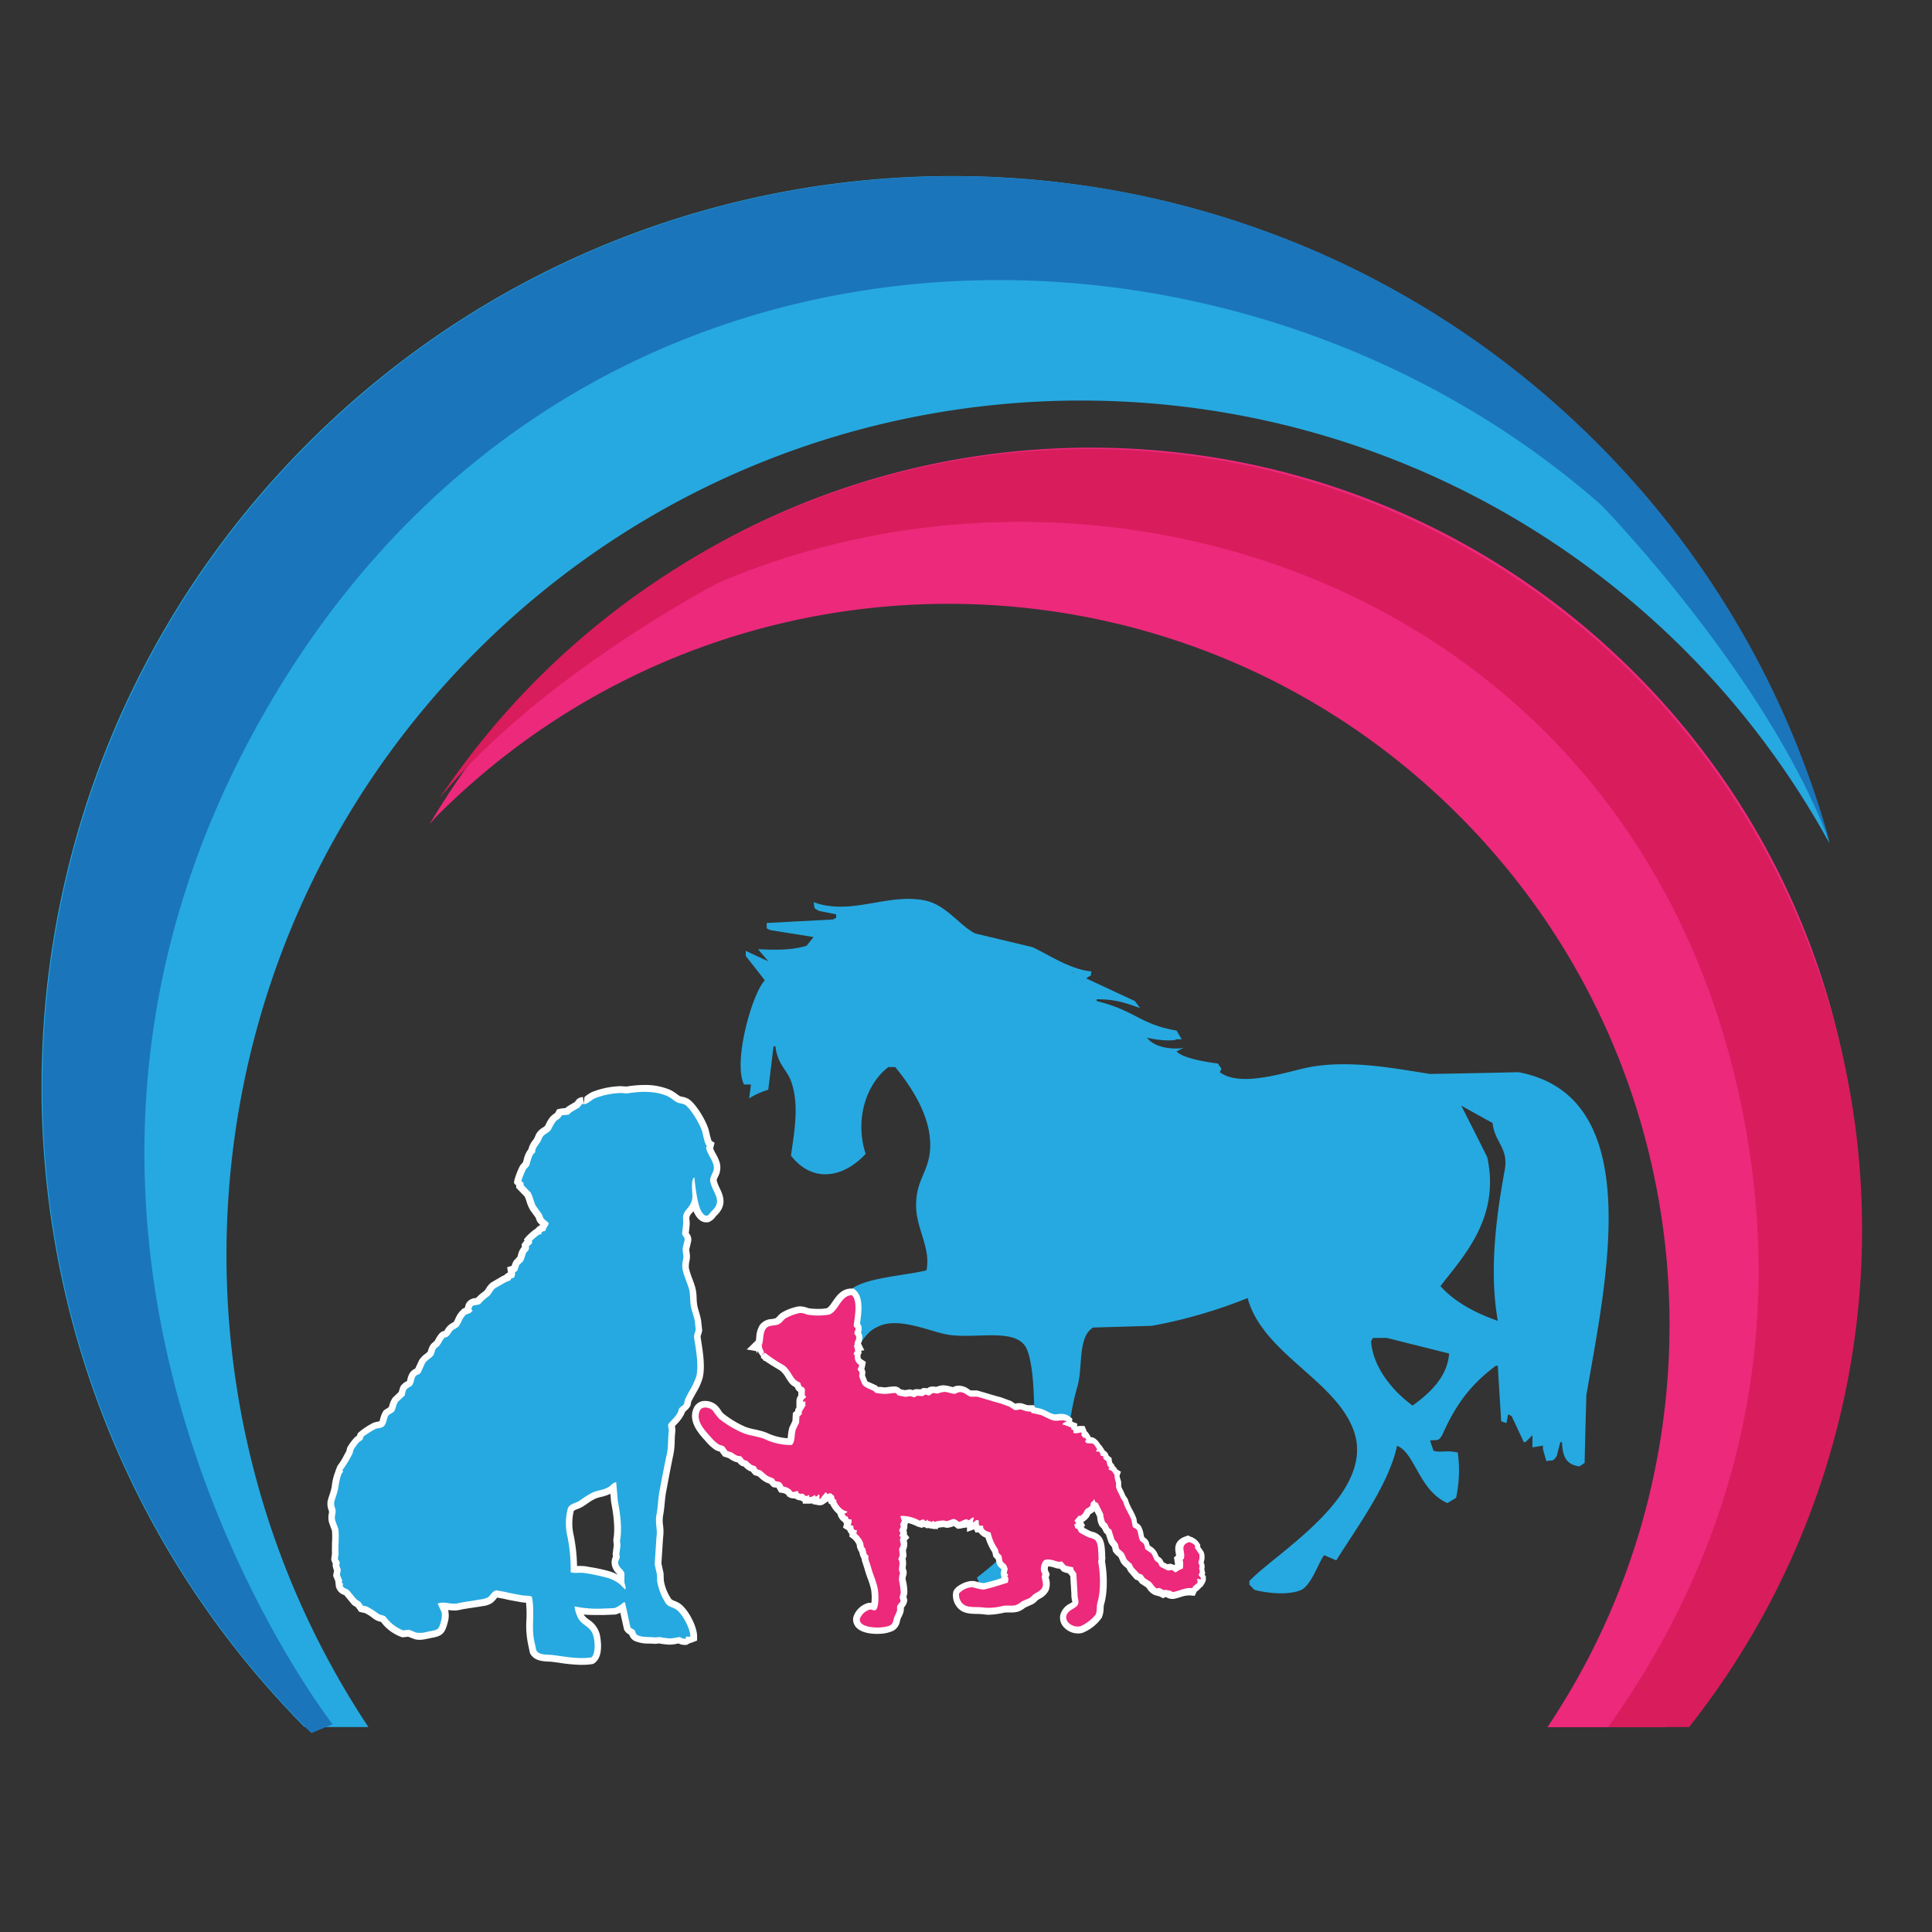 <svg xmlns="http://www.w3.org/2000/svg" viewBox="0 0 512 512"><rect x="0" y="0" width="512" height="512" fill="#333333" stroke="none"/><defs><style>.cls-1,.cls-7,.cls-8{fill:#fff;}.cls-1{opacity:0;}.cls-2,.cls-6{fill:#26a9e0;}.cls-3{fill:#1b75bb;}.cls-4{fill:#ec297b;}.cls-5{fill:#d91c5c;}.cls-6,.cls-7{fill-rule:evenodd;}</style></defs><g id="Layer_2" data-name="Layer 2"><g id="Layer_1-2" data-name="Layer 1"><rect class="cls-1" width="512" height="512"/><path class="cls-2" d="M97.63,457.69c-58.37-88-48.8-207.69,28.72-285.2,88.46-88.46,231.86-88.45,320.3,0a225.71,225.71,0,0,1,38.13,50.93A239.93,239.93,0,0,0,423,117.34c-94.25-94.24-247-94.24-341.3,0-93.93,93.93-94.24,246-1,340.35Z"/><path class="cls-3" d="M81.91,117.39c-94.24,94.25-94.24,247.06,0,341.32.21.2.43.38.63.58l5.61-2.35s-99.4-127.18-17.54-269,255.8-140.33,353.74-54.08c0,0,43.94,45.05,60.62,89.58a240,240,0,0,0-61.76-106.08C329,23.15,176.16,23.15,81.91,117.39Z"/><path class="cls-4" d="M386.51,216c65.68,65.66,73.49,167.29,23.57,241.73h31.21c71.2-80.16,68.52-202.81-8.15-279.5-79.58-79.56-208.72-79.46-288.44.25a204.47,204.47,0,0,0-30.82,39.89c.68-.7,1.25-1.45,1.92-2.14C190.63,141.38,311.83,141.27,386.51,216Z"/><path class="cls-5" d="M190.26,154.5c103.11-44.22,244.42,1.87,271.64,140.6C475.82,366,452.39,421,426.18,457.69h21.44c48.89-61.73,61.24-148.64,24.59-223.63a204.2,204.2,0,0,0-276.47-92.8,208.75,208.75,0,0,0-79.29,70.36C142.24,179.57,190.26,154.5,190.26,154.5Z"/><path class="cls-6" d="M258.88,418.1c3.44-2.69,9.49-7.55,11.5-11.51,3.5-6.93,5.52-43,1.38-49.72-3.08-5-13.62-1.94-20.71-3.2-5-.89-13.36-5-18.86-1.85-5.41,2.44-10.37,16.5-7.83,24.86-1.29,1.81-1.27,2.4-3.68,3.22a7.59,7.59,0,0,0,4.14,3.23c2.4,3.91.59,10.18-2.3,12.87v.92c-13.65-5.5-4.06-50.66,3.67-55.68,4.22-2.75,14.81-3.36,19.33-4.6,1.22-5.91-2.7-10.93-2.74-17-.08-5.68,2.21-8.16,3.21-12,2.61-10-5-20.28-8.74-24.85h-1.84c-5.76,4.41-9,13.77-6,23-5.86,6.32-14,7.87-19.79.47.78-5.85,2.33-13.38,0-19.79-1.1-3-3.55-4.35-4.13-9.2H205c-.48,3.84-.93,7.68-1.4,11.52a20.2,20.2,0,0,0-5.06,2.29c.16-1.22.32-2.45.47-3.68h-1.84c-3-6.08,2.25-24.34,5.52-27.6-1.69-2.17-3.36-4.31-5.06-6.45V252c2,.92,4,1.86,6,2.76-.91-1.06-1.84-2.13-2.75-3.21,5,.24,9,.25,12.88-.91.61-.78,1.23-1.55,1.85-2.31l-11.51-1.85c-.29-.14-.62-.3-.91-.46V244.6l17.48-.92.92-.45v-.92l-4.61-.93c-1.43-.91-1-.23-1.37-2.29,10.06,3.64,19.46-2.45,29.44-.47,5.64,1.11,9.09,6.53,13.35,8.75L273.6,251c4.58,2.13,9.91,5.87,15.65,6.45-.46,1.95.34.52-1.38,1.84l12.88,6c.46.6.92,1.23,1.39,1.85-3.54-1.2-6.43-2.38-11.52-2.31v.46c10.4,2.58,11.43,6.16,21.18,7.82.45.77.92,1.54,1.37,2.31H311.8c-.66.58-5.55.25-7.83-.46,1.89,2.7,6.8,3.23,9.66,2.75-.61.32-1.23.61-1.83.93,1.72,1.86,8.15,2.85,11,3.22,1,1.79,1.11.89.46,2.28,5.72,4.3,18.29-.34,23.92-1.36,10.72-1.95,22.52.37,31.76,1.83q11.75-.19,23.46-.47c34.46,6.47,23,56.18,18,85.62q-.26,9-.46,17.93l-1.39.93c-3.56-.51-4.45-2.7-4.61-6.43h-.45c-.31,1.23-.62,2.44-.93,3.65-1.1,1.7-1.23,1-2.76,1.38-.31-1.05-.61-2.12-.91-3.22v-.89l-2.78.46v-3.23l-1.84,1.85h-.45q-1.6-3.46-3.23-6.91l-.91-.47c-.15.77-.3,1.54-.47,2.32-.45-.16-.91-.32-1.38-.47-.3-4.92-.61-9.83-.9-14.74h-.48c-6.61,4.9-10.66,10.25-14.26,18.42-1,1.48-.79,1.24-3.22,1.38.31.92.62,1.85.93,2.75,1.77.59,3.29-.24,6.43.47a34.63,34.63,0,0,1-.46,12l-2.3,1.39c-7.6-3.4-8.57-13.35-13.34-15.18-2.13,10.23-10.91,22-16.11,30.37-1.07-.47-2.15-.93-3.22-1.38-1.73,2.45-3.26,7.67-6,9.19-3.44,1.53-9.26.87-12.44,0-.46-.45-.91-.92-1.37-1.39V419c7-7.46,33.87-23,27.61-40-4.91-13.34-24.07-20.33-28.07-35a131.33,131.33,0,0,1-25.32,7.35c-5.22.17-10.44.31-15.64.46-4.15,2.6-2.63,10.42-4.15,15.65-3.95,13.52-3,31-7.37,45.56-.91-.62-1.83-1.22-2.73-1.84-1.36,2.7-.13,5.3-1.4,7.81-.64,1.28-2,1.12-2.77,2.77H259.8A7.4,7.4,0,0,0,258.88,418.1ZM283.73,258c.46-.15.9-.32,1.38-.46C284.63,257.63,284.19,257.8,283.73,258Zm110.43,48.77c3.48,16.15-6.64,26.47-12.42,34.06,3.67,4.18,9.42,7.22,15.2,9.21-2.39-13.4-.33-28.24,1.83-40,1.06-5.86-2.72-7.34-3.22-12.43-2.76-1.51-5.52-3.06-8.3-4.6Q390.73,299.82,394.16,306.72ZM363.8,354.58l-.46.92c.61,7.39,6.31,13.55,11,17,4.07-2.95,9.23-7.32,9.69-13.8-5.54-1.38-11.06-2.78-16.59-4.15Z"/><path class="cls-7" d="M154.21,441.21a42.32,42.32,0,0,1-6.15-.58l-1.53-.2a9.71,9.71,0,0,0-1.21-.09c-1.53-.09-3.63-.2-4.73-2l-.15-.26L140,436a24.52,24.52,0,0,1-.49-6.82,30,30,0,0,0-.11-4.46h-.06a9.54,9.54,0,0,1-1.38-.15l-1.06-.19c-1.21-.21-2.5-.45-3.52-.72l-1.61-.28a3.85,3.85,0,0,0-.31.36,5.48,5.48,0,0,1-1.19,1.15,5.9,5.9,0,0,1-2.4.75l-.41.08-2.36.36c-1.2.18-2.34.34-3.34.58a6.46,6.46,0,0,1-1.4.14,12.06,12.06,0,0,1-1.61-.13l.06.23a6.76,6.76,0,0,1-.2,3.23c-.76,2.89-1.58,3.44-4.21,3.93l-1.16.23a9.58,9.58,0,0,1-2.06.28,5.59,5.59,0,0,1-1.17-.13l-1.86-.69-1.46.16-.34-.09a11.73,11.73,0,0,1-4.77-3.25l-.62-.77a4.07,4.07,0,0,1-1.51-.53c-.34-.21-.69-.45-1-.71a9.9,9.9,0,0,0-1.82-1.1h0a7.47,7.47,0,0,1-.81-.17l-.65-.16-.85-1.22-.94-.6-2.15-2.61a3.08,3.08,0,0,1-2-1.67l-.21-.51-.15-1.32,0-.16-.6-1.43.25-1.38a6.49,6.49,0,0,1-.33-1.14l-.06-.3.08-.43a2.52,2.52,0,0,1-.37-.85l-.07-.32.21-1.45c-.05-.92,0-1.9,0-2.88a23.54,23.54,0,0,0,0-3.17l-.77-2.15a5.14,5.14,0,0,1-.07-2.45,1.63,1.63,0,0,0,0-.74,4.71,4.71,0,0,1-.33-2.48c.12-.53.3-1.09.49-1.68a13.79,13.79,0,0,0,.62-2.29,14.5,14.5,0,0,1,1-4.06l0-.09.5-1.28a16.81,16.81,0,0,0,1.75-2.8l.62-1.13.23-.94.13-.22a14.83,14.83,0,0,1,1.84-2.44l.61-.48.17-.52.17-.24a20,20,0,0,1,4-2.66,9.37,9.37,0,0,1,1.1-.28,4.35,4.35,0,0,0,.56-.13,4.48,4.48,0,0,1,.18-.74,6.47,6.47,0,0,1,.76-1.86l.21-.3,1.26-.8c.07-.18.16-.44.21-.63a5.68,5.68,0,0,1,.89-1.92l1.55-1.48.42-1.39.13-.21a3.84,3.84,0,0,1,1.36-1.16,3.7,3.7,0,0,0,.33-.21h0a1.85,1.85,0,0,1,.08-.47,5.14,5.14,0,0,1,.62-1.6,3.24,3.24,0,0,1,1.44-1.17l1-2.18a6.12,6.12,0,0,1,1.63-1.71,6.08,6.08,0,0,0,.66-.56,1.5,1.5,0,0,0,.13-.38,5.44,5.44,0,0,1,.52-1.28,3.43,3.43,0,0,1,1-1,3.8,3.8,0,0,0,.51-.77,9.47,9.47,0,0,1,.88-1.32,2.22,2.22,0,0,1,1.44-.8h0c-.08,0,.06-.22.15-.37a4.89,4.89,0,0,1,1.15-1.31,6.33,6.33,0,0,1,.7-.44,4,4,0,0,0,.43-.26c.14-.23.3-.57.45-.89a6.87,6.87,0,0,1,1.74-2.45l.23-.19.51-.2.29-1,.12-.21A3,3,0,0,1,126,344h.16a10,10,0,0,1,1.61-1.46l.57-.44a4.69,4.69,0,0,0,.49-.67,5.93,5.93,0,0,1,1.25-1.49l3-1.76.69-.31.05-.16.79-.5-.2-1.38,1.19-.37a4.66,4.66,0,0,1,.58-1.38l.94-1a2.19,2.19,0,0,0,.11-.39,6.48,6.48,0,0,1,.41-1.22,3.29,3.29,0,0,1,.66-1l-.07-.73.68-.87.08-.06-.12-.41.66-.74a15.55,15.55,0,0,1,2.09-1.83,1.93,1.93,0,0,1,.36-.22,2.47,2.47,0,0,1,1.07-.86.83.83,0,0,1,.09-.16,4,4,0,0,1-.74-.82l-.12-.19-.33-.9-1.41-1.94a10.27,10.27,0,0,1-1-2.31,9.54,9.54,0,0,0-.51-1.35l-2.25-2.32.05-.54-.08-.08-.56-.65.15-.84a20.4,20.4,0,0,1,1.52-3.82l.72-.81c.07-.22.13-.45.2-.69a6.91,6.91,0,0,1,1.25-2.78,6,6,0,0,1,1.23-2.42l.31-.45a3.1,3.1,0,0,0,.2-.42,5.61,5.61,0,0,1,.47-1,4.77,4.77,0,0,1,1.56-1.42,5.53,5.53,0,0,0,.64-.48c.11-.19.22-.42.33-.65a8.46,8.46,0,0,1,1-1.63,5.16,5.16,0,0,1,1-.88c.3-.21.37-.27.47-.46l.39-.74.8-.18a10.23,10.23,0,0,1,1.27-.17h.18l.31-.32.19-.12c.66-.41,1.25-.76,1.9-1.12l.6-.76.22-.15a2.39,2.39,0,0,1,1.4-.44l.17,1.8.23-1.78c-.09,0,.3-.3.56-.49a10.18,10.18,0,0,1,1.35-.84,22.4,22.4,0,0,1,7.67-1.59l1.58.1a29.09,29.09,0,0,1,4.69-.41,16.8,16.8,0,0,1,6.82,1.28,10.25,10.25,0,0,1,1.76,1.09,7.38,7.38,0,0,0,.87.59,2.75,2.75,0,0,0,.6.16,4.92,4.92,0,0,1,1.71.61c2.08,1.38,4.63,5.86,5.28,8.09.05.19.12.48.2.83a21.62,21.62,0,0,0,.58,2.15l.8.51s-.35,1.41-.38,1.49a9.68,9.68,0,0,0,.69,1.43,10.9,10.9,0,0,1,1.1,2.53,5.1,5.1,0,0,1-.54,3.62c-.27.58-.33.77-.29,1a11.1,11.1,0,0,0,.77,1.95c.87,1.83,2.17,4.59-1,7.42a4,4,0,0,1-1.78,1.55l-.3.1-.53,0c-1.8,0-2.83-1.85-3.19-2.64a2.88,2.88,0,0,1-.13-.31c-.13.17-.27.33-.39.47a1.88,1.88,0,0,0-.67,1.87,7.62,7.62,0,0,1,0,1.76l-.19,1.73a2.46,2.46,0,0,1,.6,2.26l-.49,2.12c0,.05.06.43.09.69a5.94,5.94,0,0,1,0,2.23,5.81,5.81,0,0,0-.17,2,21.5,21.5,0,0,0,.9,2.76c.3.82.59,1.62.8,2.36a12,12,0,0,1,.34,2.78,14,14,0,0,0,.22,2.15c.1.47.25.95.39,1.44.2.7.41,1.43.57,2.21l.29,2.66,0,.23a6.25,6.25,0,0,1-.27,1,1.45,1.45,0,0,0-.14.63l.17,1.13c.44,2.79,1.11,7,.32,9.9a15.88,15.88,0,0,1-1.68,3.69l-.67,1.21c-.21.39-.46.84-.63,1.22l-.19,1-.15.26a4.34,4.34,0,0,1-1.17,1.25,7.39,7.39,0,0,0-.44.92,11.23,11.23,0,0,1-1.85,2.47l-.52.56a4.82,4.82,0,0,1,.1,1.53,22.38,22.38,0,0,0-.15,2.3,20.7,20.7,0,0,1-.36,3.73c-.64,3-1.27,6.42-1.86,9.55l-.1.53c-.16.88-.25,1.82-.34,2.77a32.61,32.61,0,0,1-.43,3.32,8.57,8.57,0,0,0,0,2.58,12.44,12.44,0,0,1,0,3.29l-.44,6.78.57,2.59.07,1.95a12.52,12.52,0,0,0,2,4.94,2.64,2.64,0,0,0,.84.44,8.33,8.33,0,0,1,1.34.66c2.13,1.38,4.55,5.88,4.64,8.6l0,1.26-1.16.46a3.81,3.81,0,0,1-.69.2l-.9.5-.6,0a3.23,3.23,0,0,1-1.54-.38l-.47.08a10.3,10.3,0,0,1-1.81.23l-.36,0a22.37,22.37,0,0,1-2.56-.32l-1,.11-.21,0c-.43-.05-.91-.07-1.4-.08a9.37,9.37,0,0,1-3.91-.7,2.91,2.91,0,0,1-1.4-1.69,3,3,0,0,1-1.21-1.06l-.14-.26-1-4.47a4.75,4.75,0,0,1-1,.41l-.21.07-3.08.13h-2c-1.07,0-2.24,0-3.39-.12a2.29,2.29,0,0,0,.17.28,6,6,0,0,0,1.22,1.09,6.64,6.64,0,0,1,2.84,3.82c0,.06,1.32,5.37-1.11,7.45l-.4.34L157,441a18.08,18.08,0,0,1-2.75.2ZM153.93,415a8.32,8.32,0,0,1,1.49.12l1.11.2a43.69,43.69,0,0,1,5,1.09,12.84,12.84,0,0,1,2.18.9h0a3,3,0,0,0-.27-.3,4.09,4.09,0,0,1-1.36-3.17,4.27,4.27,0,0,1,.37-1.37l-.1-.61.31-2.37-.12-1.24,0-.26c.44-2.33.23-5.75-.59-9.91l-.19-2.21a11.33,11.33,0,0,1-2.46.83,9.05,9.05,0,0,0-1.53.48,12.87,12.87,0,0,0-2.18,1.33l-1,.66a8.63,8.63,0,0,1-1.53.75,3.42,3.42,0,0,0-1,.47,14.09,14.09,0,0,0,0,6.59,45.12,45.12,0,0,1,.86,8Z"/><path class="cls-6" d="M88.83,402.9c.27.77.55,1.54.83,2.32.27,2-.07,4.43.07,6.55-.07.43-.13.87-.19,1.3.06.27.4.69.47.95s-.07.49-.11.72c.07.41.35,1,.42,1.31-.09.43-.16.86-.24,1.3.2.48.4.95.59,1.43,0,.22-.08.44-.11.66l.35.23c0,.2-.08.4-.11.6.3.7,1.15.69,1.72,1.25.66.79,1.31,1.59,2,2.38l1,.65.66.95c.35.09.71.17,1.07.24a22.41,22.41,0,0,1,3.15,2c.53.33,1.26.28,1.72.65l.72.89a10.67,10.67,0,0,0,4,2.79c.51-.05,1-.11,1.54-.18l2,.78a6.63,6.63,0,0,0,2.86-.24c2.7-.54,3-.29,3.62-2.79a5.22,5.22,0,0,0,.18-2.38c-.36-.78-.71-1.56-1.07-2.32h.13c1.66-.65,3.38.36,5.23-.05,1.67-.39,3.7-.6,5.77-1a6.73,6.73,0,0,0,2.14-.54c.85-.58,1.09-1.59,2.26-1.9l2.32.41c1.3.35,3,.63,4.46.9,1,.19,2,0,2.68.41.87,4.29-.29,8.26.77,12.37l.42,1.85c.8,1.34,2.84,1,4.63,1.25,3.17.41,6.62,1.08,9.94.59,1.09-.93,1-3.95.54-5.64-.61-2.37-2.52-2.67-3.76-4.29a8.82,8.82,0,0,1-1.24-3.51l.12-.06a29.29,29.29,0,0,0,7.67.54c1,0,1.91-.07,2.86-.12a9.82,9.82,0,0,0,2.43-1.55l.3.07c.48,2.19.95,4.39,1.44,6.59.23.39.82.43,1.07.77.34.51.26,1,.82,1.31,1.17.62,3.26.41,4.71.6.37-.05.75-.08,1.12-.12a16.88,16.88,0,0,0,2.62.36c.86.08,2.61-.47,2.91-.29a1.88,1.88,0,0,0,1.44.34c0-.19,0-.39.06-.58a1.55,1.55,0,0,0,1.12,0c-.06-2.28-2.26-6.16-3.8-7.15-.89-.56-2-.69-2.62-1.48a15.63,15.63,0,0,1-2.38-6l-.06-1.78c-.2-.9-.4-1.8-.6-2.68l.48-7.2c.33-2-.42-3.9,0-5.95.39-1.87.41-4.12.77-6.07.62-3.28,1.29-6.87,2-10.1.42-2,.23-3.94.48-5.89.09-.77-.27-1.17-.13-1.91.77-1,2-2,2.56-3.21.2-.4.16-.74.42-1.07s.95-.67,1.25-1.19c0-.32.11-.63.17-1,.25-.6.73-1.43,1-2a20.84,20.84,0,0,0,2-4.11c.8-2.91-.16-7.75-.53-10.29-.14-.89.3-1.49.41-2.2-.08-.76-.16-1.51-.23-2.26-.27-1.33-.7-2.48-1-3.63-.35-1.61-.16-3.53-.53-4.82-.47-1.64-1.39-3.65-1.73-5.23a7,7,0,0,1,.18-2.79c.2-.88-.27-2.15-.12-2.93s.32-1.34.47-2c.16-.93-.58-1.12-.65-1.78l.24-2.2c.18-1.06-.18-2.15.18-3,.58-1.44,1.86-1.91,2.26-4,.22-1.16-.55-5.2.59-5.71.18,2.38.78,6.72,1.61,8.56.25.56,1,1.83,1.79,1.55.54-.19.79-.84,1.18-1.19,3-2.7.36-4.7-.35-7.61-.42-1.72,1.32-2.65.83-4.58-.41-1.65-1.73-3-2-4.7.2-.12.17-.1.24-.36-.55-.35-1.05-3.09-1.25-3.81-.6-2.05-3-6-4.52-7.08-.63-.4-1.49-.33-2.2-.7-.87-.47-1.56-1.19-2.51-1.62-3.09-1.37-7-1.34-10.7-.7l-1.54-.12a20.38,20.38,0,0,0-7,1.42c-.76.37-1.59,1.17-2.32,1.43-.55.2-.71-.11-1.13.17l-.66.84c-.76.41-1.4.79-2.14,1.24l-.58.6c-.49.14-1.28.1-1.91.24-.5,1-1.15,1-1.67,1.67a14,14,0,0,0-1.18,2.08c-.46.76-1.79,1.23-2.2,1.91-.32.49-.35.85-.66,1.35-.46.75-1.47,1.75-1.31,2.75-1.07.72-1.18,2.48-1.66,3.62l-.78.84a21.06,21.06,0,0,0-1.25,3.15c.13.15.54.42.59.6s0,.35,0,.53l1.85,1.9c.68,1.17.82,2.57,1.48,3.69l1.54,2.14c.12.32.25.64.36.95.35.53,1,.86,1.43,1.38-.13.85-.8,1.16-.83,2-.35.09-.9.19-1.07.49l-.06.46a1,1,0,0,0-.65.13,15.06,15.06,0,0,0-1.86,1.6c.25.84-.36,1-.77,1.37.14,1.43-.45,1.15-.83,2a19.36,19.36,0,0,1-.65,1.91c-.32.34-.64.67-1,1-.45.65-.28,1.77-1.2,2a3,3,0,0,1-.23,1.43l-.84.3c0,.13-.07.27-.11.41l-1.31.54-2.8,1.61c-.68.55-1,1.57-1.72,2.13a11.87,11.87,0,0,0-2.08,1.85c-.54.69-1.88.21-2.33.95,0,.2-.11.4-.17.6.16.18.26.19.35.47-.35.14-.34.37-.59.53l-1.12.42c-1,.8-1.21,2-1.91,3-.32.47-1,.73-1.5,1.07-.68.51-.86,1.49-1.71,1.9-.36.17-.5,0-.72.3-.52.62-.79,1.35-1.31,2-.24.3-.67.45-.89.82-.4.67-.31,1.31-.84,1.91s-1.52,1.11-2,1.84l-1.2,2.62c-.32.42-1.06.48-1.36.95-.42.65-.37,1.6-.84,2.27-.34.47-1.24.72-1.54,1.18s-.32,1.07-.48,1.6l-1.73,1.61c-.56.73-.59,2-1.18,2.74L103,375c-.51.73-.56,2.11-1.13,2.8s-1.42.58-2.38.89a28.55,28.55,0,0,0-3.16,2c-.08.26-.15.52-.23.78l-1,.76a14,14,0,0,0-1.43,2l-.24.95a31.38,31.38,0,0,1-2.68,4.41c.07.15.12.31.18.47-.68.4-1.11,3.09-1.25,4-.2,1.43-.86,2.94-1.13,4.11a3.7,3.7,0,0,0,.3,1.61C89.17,401,88.51,401.72,88.83,402.9Zm61.63-3.09c.43-1.33,2.13-1.43,3.2-2.15a23.94,23.94,0,0,1,3.4-2.14c1.32-.58,2.83-.65,4.1-1.37.7-.38,1.23-1.23,2.14-1.36l.42,4.93c.59,3,1.21,7.29.59,10.59.05.4.09.79.13,1.19-.11.77-.2,1.55-.3,2.32,0,.26.08.52.11.78s-.37.87-.42,1.37c-.08,1.16,1,1.79,1.44,2.49s.06,1.83.24,3c.1.63.49,1.37.17,1.78l-1.43-1.43a10.24,10.24,0,0,0-3.26-1.66,55.35,55.35,0,0,0-5.89-1.25c-1.35-.25-2.73.13-3.87-.24a43.52,43.52,0,0,0-.83-9.34A15.43,15.43,0,0,1,150.46,399.81Z"/><path class="cls-4" d="M200.77,356.48h.2l-.2,0Z"/><path class="cls-8" d="M232.48,433c-1.57,0-4.4-.25-5.72-1.9a3,3,0,0,1-.6-2.61,5.67,5.67,0,0,1,4-3.72l.16,0,.3,0,.31,0a13.37,13.37,0,0,0-.1-3.6,20.55,20.55,0,0,0-.9-2.87c-.27-.77-.54-1.52-.75-2.29-.15-.52-.32-1-.47-1.49l-.37-1.15V413l-.1-.09-.3-.68-.25-1-.1-.07-.45-1-.12-.82a4.2,4.2,0,0,0-1.17-1.55l-.78-.61.08-.63a2.76,2.76,0,0,1-.61-1l-1.13-.72.26-1-.35-.61-.09,0a3.52,3.52,0,0,1-1.21-1.7l-.07-.33a7.5,7.5,0,0,1-1.94-2.56l-.42-.2-.11-.58-.9.59v0l-.36.24-.36.17-.6.07a2.24,2.24,0,0,1-.45-.05l-1.49-.27v-.2a3.55,3.55,0,0,1-.84.09h-1.74v-.5a2.46,2.46,0,0,1-.57-.38,2.36,2.36,0,0,1-1.52-.51,2,2,0,0,1-.35,0,2.48,2.48,0,0,1-1.28-.34l-.35-.2-.32-.48a2.06,2.06,0,0,0-1.06-.43l-.8-.14-.73-1.29-.36,0-.66-.13-.63-.58-.23-.32-.34-.13a5.21,5.21,0,0,1-1.2-.58,9.28,9.28,0,0,1-1.07-.87c-.16-.14-.32-.29-.47-.41l-1-.29-.58-.63-.19-.3-.44-.15a5,5,0,0,1-1.44-1.09l-.09-.1-.61-.16-.66-.51-.35-.44a2.33,2.33,0,0,1-.63-.14,5.65,5.65,0,0,1-1.55-.85l-.5-.22-1.14-.37-.93-1.28a3.56,3.56,0,0,1-1.22-.47,11.27,11.27,0,0,1-2.31-2.1l-.46-.51c-1.57-1.74-4.5-5-2.8-8.56a3.2,3.2,0,0,1,3-1.77,4.6,4.6,0,0,1,3.37,1.48,8.84,8.84,0,0,1,.76,1,3.8,3.8,0,0,0,.66.85,25.68,25.68,0,0,0,5.91,3.56,16.55,16.55,0,0,0,2.44.66,20,20,0,0,1,3.1.86,15.12,15.12,0,0,0,5.58,1.48,7.17,7.17,0,0,0,.1-.81,9.8,9.8,0,0,1,.37-2.06l.81-1.72.12-2.14.62-.52,0-.37.32-.53h0l0-1.83a2.74,2.74,0,0,1,.52-1.37,4.13,4.13,0,0,1,0-.92,2.85,2.85,0,0,1-.39-.33,2.31,2.31,0,0,1-.55-.95,4,4,0,0,1-1.4-1.07c-.33-.44-.64-.91-.94-1.38a6.46,6.46,0,0,0-1.58-1.94c-.46-.3-.93-.58-1.4-.86-.89-.54-1.81-1.09-2.68-1.74l-.19.07-.27-.42-.57-.48.16-.17-1-1.5h-.08a1.35,1.35,0,0,0,0,.69c-.11-.22-.23-.47-.34-.75l-2.47-.42,2.43-2.37c.05-.29.08-.6.11-.89a6.61,6.61,0,0,1,.94-3.22,4.12,4.12,0,0,1,3.1-1.59,5.49,5.49,0,0,0,1-.21c.2-.08.31-.19.6-.51a6.42,6.42,0,0,1,.88-.84,13.29,13.29,0,0,1,4-1.65,4,4,0,0,1,1.09-.16,6,6,0,0,1,1.9.38,2,2,0,0,0,.44.13,14.75,14.75,0,0,0,2.47.16,10.46,10.46,0,0,0,2.2-.16c.51-.16,1.09-1,1.64-1.8,1-1.45,2.37-3.42,4.9-3.42h.65l.49.42c2.18,1.88,1.59,6,1.21,8.74l0,.17a1.77,1.77,0,0,1,.26.45l.13.32V352a2.34,2.34,0,0,1-.15,1.15,2.16,2.16,0,0,1,.34,1,3.53,3.53,0,0,1-.35,1.88l.89,1.8-.83.13.13.63-.26.3-.05.79a1,1,0,0,0,.42.6l1,.63-.22,1.17a3.48,3.48,0,0,1-.19.69,2.13,2.13,0,0,1,.22.58l.07.28-.1.9c.13.28.5,1.26.63,1.54l1.27.57c.35.15.68.3,1,.45l.24.13.33.33.54,0a6.59,6.59,0,0,1,1.09.13c.29,0,.76-.08,1.21-.14a12.64,12.64,0,0,1,1.38-.12l.37,0a2.21,2.21,0,0,1,1.41.75l1.1.23,1.36-.22.76.23.37-.22.71-.07.92.08.64-.36.42,0a3,3,0,0,1,.74.08l.39-.27.49-.17.59-.05a3.58,3.58,0,0,1,.8.1h0a1,1,0,0,0,.33-.07,5.33,5.33,0,0,1,1.73-.35,10.69,10.69,0,0,1,1.68.29c.28.08.58.16.81.2l.69-.31.2,0a4,4,0,0,1,.75-.07,4.65,4.65,0,0,1,2.66,1l.4.25h1.65l.22.06c1,.29,2,.57,2.92.85,1.08.33,2.14.64,3.27.93l2.71,1,1,.68a4.77,4.77,0,0,1,1.1-.15,3,3,0,0,1,.85.11,6.78,6.78,0,0,1,.68.23,2.86,2.86,0,0,0,1.08.22h1.29l.28.58,1.51.33a13.75,13.75,0,0,1,1.78.76,9.29,9.29,0,0,0,1.58.68,1.4,1.4,0,0,0,.43.06c.22,0,.44,0,.65-.05a7.72,7.72,0,0,1,.94-.07,3.9,3.9,0,0,1,1.9.46l.13.07.93.71v.83l1.37.53-.11.71a.13.13,0,0,1,0,0,4,4,0,0,1,.8-.1l1.2,0,.46,1.11a2.54,2.54,0,0,1,.13.39h.13l.65.91a2.57,2.57,0,0,0,.21.37l.14.18.6.1.22.11a4.1,4.1,0,0,1,1.45,1.45c.09.12.17.24.25.33l.51.56v.13l.2.24a4.11,4.11,0,0,1,.42.69l.26.14a1.92,1.92,0,0,1,.72,1.1l.85.74v.53a3.68,3.68,0,0,1,.15.63l.11.14.4.41.06.33,0,0a2.62,2.62,0,0,1,.74.94l1,.6-.37,1a2.22,2.22,0,0,0,.17.8c.07.21.26.9.26.9v1.17a9,9,0,0,0,.45,1,11.87,11.87,0,0,1,.62,1.38l.68,1,.07.26a12.17,12.17,0,0,0,1.13,2.56,18.4,18.4,0,0,1,1,2.1l.07.17.21,1.25a2.23,2.23,0,0,1,1.11,1.06,6.42,6.42,0,0,1,.57,1.81,4.88,4.88,0,0,0,.23.92,2.64,2.64,0,0,1,1.14,1.23l.27.93.94.66a4.66,4.66,0,0,1,1.28,1.89q.07.18.15.33l.73.56.14.19a3.16,3.16,0,0,1,.43.79l1,.53.81-.12.34.09a2.39,2.39,0,0,1,.66.26l.23-.12c0-.19-.05-.41-.09-.68l-.2-1.22.56-.45c0-.21-.05-.44-.09-.72-.18-1.07-.55-3.32,2.61-4.41l.67-.24.64.31a4.26,4.26,0,0,1,2.25,1.64l.37.65-.07.39.94,1.38.08.24a4.1,4.1,0,0,1-.06,2.48.83.83,0,0,1,0,.15l.15.35a2.45,2.45,0,0,1,0,1.31l.25,1.12-.17.36.33.42v1.13l-.3.69-.63,1h-.21l0,.05a5.21,5.21,0,0,1-.95.94l-.35.3-.51,1.09-1.3-.11a7,7,0,0,0-2.43.44,15.74,15.74,0,0,1-1.83.49l-.16,0-.34,0a2.58,2.58,0,0,1-1.36-.4l-.43-.08-.5.32-1-.51v0l-1.2-.32a4.2,4.2,0,0,1-2-1.68c-.12-.15-.28-.37-.35-.43l-1.61-1.06-.54-.73-.76-.28L299,416.46l-.47-.89-.13-.1a5.91,5.91,0,0,1-1.21-1.2l-.11-.14-.73-1.61s0,.05,0,.05a1.65,1.65,0,0,1-.32-.25,7.29,7.29,0,0,1-.83-.84l-.25-.31-.24-1.09a1.37,1.37,0,0,0-.25-.35,4.78,4.78,0,0,1-.71-1.05l-.68-2.09a2.08,2.08,0,0,1-.52-.51L292,405l-.27-.22-.33-.4a4.72,4.72,0,0,1-.6-2,5.06,5.06,0,0,0-.08-.52l-.67-1.35a4.12,4.12,0,0,1-1.06.73v0l-.45.83-.13.15a6.09,6.09,0,0,1-1.34,1.15h0l.52.95-.4.24a2.35,2.35,0,0,1,.18.35c.55.31,1.45.78,1.66.88l.42.13a4.22,4.22,0,0,1,2.43,1.47c.85,1.18.92,2.9,1,4.42,0,.36,0,.71.06,1l-.09,1.07c.6,3.26.71,8.06-.23,11.19a4.92,4.92,0,0,0-.15,1.18,6.26,6.26,0,0,1-.52,2.5,11.53,11.53,0,0,1-5.13,4,4.56,4.56,0,0,1-1.11.13,5.12,5.12,0,0,1-3.93-1.82,3.61,3.61,0,0,1-.78-3.12,4.74,4.74,0,0,1,2.56-3,4.65,4.65,0,0,0,.66-.44h0c-.05,0-.11-.25-.15-.45a6.91,6.91,0,0,1-.15-1.7l-.29-4.7a6.08,6.08,0,0,1-.4-.47l-.18-.25a5.57,5.57,0,0,1-1.35-.4l-.3-.16-.55-.65h-.27l-.36-.07c-.24,0-.52-.13-.81-.21a6.74,6.74,0,0,0-1.61-.34h0a2,2,0,0,0-.09,1l.48,1.07-.26.86s0,.06,0,.09a4.92,4.92,0,0,1-.07,3.44,5.12,5.12,0,0,1-2.19,2.08,7,7,0,0,0-.6.37,2.62,2.62,0,0,0-.26.24,5.41,5.41,0,0,1-.92.78l-2.2,1h0s-.09.08-.2.16a5.74,5.74,0,0,1-1.55.87,6.13,6.13,0,0,1-2,.26h-1a4.73,4.73,0,0,0-.85.06,20.62,20.62,0,0,1-4,.55,7,7,0,0,1-1.14-.08,16.62,16.62,0,0,0-2.16-.14c-1.9-.05-4.25-.1-5.62-2.5a4.85,4.85,0,0,1-.54-3.37c.44-1.51,3.37-2.86,4.89-2.86h.15l.37,0c.22,0,.57.13,1,.23a9.51,9.51,0,0,0,1.68.33,38.92,38.92,0,0,0,4.1-1.14l.61-.19-.18-.93-.06-.16,0-.08V417l0,0,.19-1-.06-.16-.81-.77-.13-.23a3.89,3.89,0,0,1-.44-1.52l-.31-.4-.38-.35-.29-1.23a14.45,14.45,0,0,1-1.79-3.83,3.85,3.85,0,0,1-1.82-1.39h-.86l-.35-.82-1.88.67v-1.19l-.93.16,0-.07a3.55,3.55,0,0,1-.92.23l-.7.05s-.83-.67-.92-.73a5.65,5.65,0,0,1-1.67.46l-.32,0-.7-.17a9.31,9.31,0,0,0-1.49.19l-.08.34-.76-.06-.29.09-.19-.14-.33,0-.26-.05,0,0-.76-.14-.45.09-.19-.21a3.66,3.66,0,0,1-.53-.17l-.43.26-1.21-.34a11.85,11.85,0,0,0-2.46-.95l-.21.43,0,.66a2.69,2.69,0,0,1-.23.81l0,.08a2,2,0,0,1,.09,1l.68.87-.71.79a3.33,3.33,0,0,1,0,1.93l0,.12-.2.38.15,1.71-.26.65a4.8,4.8,0,0,1,.06,2.15c0,.13,0,.31-.05.43a2.21,2.21,0,0,1,.26,1.44c0,.2-.09.42-.14.65a2.14,2.14,0,0,0-.12.64l.06.39a12.28,12.28,0,0,1,.4,3.46l-.23,1,.23.8-.06.38a3.33,3.33,0,0,1-.83,1.6l-.06.9a6,6,0,0,1-.6,1.62,2.76,2.76,0,0,0-.17.35,5.57,5.57,0,0,0-.22.71,3.67,3.67,0,0,1-1.71,2.57,9.59,9.59,0,0,1-4.24.84Z"/><path class="cls-4" d="M185.49,373.79c.61-1.29,2.7-.79,3.46.09a17,17,0,0,0,1.63,2.1A27.48,27.48,0,0,0,197,379.8c1.72.69,3.73.81,5.55,1.53a16.33,16.33,0,0,0,7.28,1.62c.95-.94.6-2.62,1.07-4.12.28-.59.58-1.19.87-1.78,0-.58.06-1.16.1-1.74l.61-.51c0-.23,0-.47,0-.7l1-1.64c.07-.27-.13-.35-.14-.46s.13-.33.2-.5v-.05c-.26,0-.51,0-.77-.05.08-.68.54-.77.87-1.17-.07-.26-.19-.16-.26-.31-.29-.64.13-1.47-.2-2-.19-.31-.53-.33-.76-.56s-.18-.74-.46-1l0,0a4.55,4.55,0,0,1-1.33-.86c-.94-1.22-1.65-2.88-2.95-3.72a35.84,35.84,0,0,1-4.89-3.26c-.43.11-.5.42-.92.57l.56-.57c.2-.32-.72-1.2-.45-1.93l-.36-.05c.1-.09.1-.08.31-.1.46-1.51.19-3.16,1-4.29s2.08-.66,3.31-1.16c.92-.36,1.2-1.05,1.89-1.58a13.24,13.24,0,0,1,3.52-1.38c.94-.26,1.82.27,2.53.41a18.42,18.42,0,0,0,5.56-.05c2.41-.79,3.09-5.15,6-5.14,1.64,1.42.76,5.92.5,8-.05.4.37.49.47.72v.15c.07.49-.43.88-.26,1.37.09.27.41.42.45.82.1.91-.71,1.41-.34,2.14l-.27.05,0,.1a13.9,13.9,0,0,1,.36,1.48,1.13,1.13,0,0,0-.41.86,3.28,3.28,0,0,0,.31.2,2.46,2.46,0,0,0,1.17,2.6,3.7,3.7,0,0,1-.46,1.12c.1.37.42.48.51.87s-.07.6-.1.92a21.72,21.72,0,0,0,.87,2.23c.59.83,2,1.24,2.95,1.73l.51.51a20,20,0,0,0,2.08.26c.58.15,2.61-.28,3.16-.2.39,0,.45.47.71.61l2,.4,1.28-.2,1,.3h.12l.71-.4,1.43.1.75-.41c.36,0,.53.24,1,.26l.87-.61c.5-.18.85.17,1.47.05a6.22,6.22,0,0,1,1.89-.41c.56.06,2.26.58,2.59.51l1-.41c1.42-.28,2.15.93,3.15,1.17h1.74c2.25.61,4.09,1.25,6.22,1.79l2.34.86c.4.28.81.54,1.22.81.71.3,1.3-.26,2.08,0a6.34,6.34,0,0,0,2.45.51c0,.11.07.23.1.35.79.17,1.6.33,2.39.51,1.08.4,2.07,1.09,3.26,1.42,1.35.39,2.45-.34,3.56.26a.58.58,0,0,1,.15.11v0a1.92,1.92,0,0,0-1.16.61v.1a21.2,21.2,0,0,1,2.34.87c0,.13,0,.27-.05.41.47.16.83.4.55.91.54.4,1.52,0,2.2-.05.13.3,0,.44-.05.77.18.21.34.2.41.56a1.27,1.27,0,0,0,.61.1,3.63,3.63,0,0,0,.36.61v.05c-.12,0-.25,0-.36.06a1.28,1.28,0,0,0,.2.56c.45.27,1.18.14,1.73.25s.86,1,1.23,1.43c0,.32,0,.32-.32.4.06.19,0,.11.11.2a1,1,0,0,0,.72.05c.23.38.44.53.4,1.08l.67.2c.28.21-.08.26.09.55s.55.49.82.72v.05c.2.4.12.84.36,1.27l.4.41c0,.19-.17.24-.25.36.27.38.55.27.91.56s.22.56.71.86a5.47,5.47,0,0,0,.41,2.19v1.22c.28,1,.81,1.69,1.18,2.7.23.38.47.76.71,1.12.51,1.89,1.57,3.22,2.19,4.84.1.56.2,1.12.31,1.68s.92.5,1.16,1c.46.86.38,2.35,1,3,.27.3.69.4.87.82s.23.85.35,1.27l1.43,1c.49.42.75,1.45,1.12,2l.81.61c.26.35.26.82.61,1.07l2,1,1-.16c.57.15.43.52,1.12.61a7.42,7.42,0,0,1,1.83-1,5.37,5.37,0,0,0-.05-2.4l.31-.15c.59-2.05-1.31-3.52,1.47-4.48.47.22,1.22.47,1.47.91.16.27,0,.35,0,.62l1.18,1.72a3.79,3.79,0,0,1-.21,2c-.08.5.18.66.26.9a1.61,1.61,0,0,1-.1.78c.07.32.13.64.21,1-.13.27-.24.54-.37.82l.62.76v.26a.78.78,0,0,0-.1.15,3,3,0,0,0-.92-.15v.05c.08.28.14.58.2.86-.43.58-1.15.85-1.47,1.53-1.89-.16-3.13.63-4.84,1-.46.1-.68-.2-.92-.3l-1.42-.25a1.53,1.53,0,0,1-.21.14l-1.21-.6H307c-.23,0-.2,0-.31.15-.77-.25-1.2-1.29-1.77-1.78l-1.54-1c-.22-.3-.43-.61-.66-.91l-.86-.32-1.48-1.57c-.17-.32-.34-.64-.5-1a8.56,8.56,0,0,1-1.33-1.22l-.66-1.48c-.36-.5-1-.9-1.38-1.37l-.2-1c-.23-.57-.79-1-1-1.47-.26-.8-.51-1.6-.76-2.4-.15-.26-.46-.3-.62-.51l-.55-1.17c-.18-.14-.35-.27-.51-.41a7.92,7.92,0,0,1-.52-2.18c-.47-1-.94-1.91-1.42-2.86-.16-.22-.4-.13-.61-.3s-.11-.56-.46-.72c-.16.66-.51.51-.76.92-.05.26-.11.51-.15.77-.23.44-.95.64-1.33,1-.19.34-.38.68-.55,1a6.28,6.28,0,0,1-.77.71l-.41-.05c-.1.05-.95,1.1-1.12,1.28.08.36.3.42.46.71l-.56.35c.09.27.17.55.26.82s.44.23.6.4.21.48.41.82c.05.08,2.18,1.22,2.34,1.28.79.29,1.7.4,2.14,1,.71,1,.59,3.13.72,4.58,0,.35-.07.69-.11,1,.58,3,.73,7.65-.15,10.58-.36,1.2-.06,2.4-.56,3.42a10.62,10.62,0,0,1-4,3.05c-1.88.45-4.11-1-3.72-2.75s2.87-1.9,3.16-3.31c.17-.83-.27-1.57-.2-2.54-.1-1.75-.21-3.5-.31-5.25a3.57,3.57,0,0,0-.71-1.07c-.06-.24-.11-.48-.15-.71a16.54,16.54,0,0,1-2-.46l-.87-1c-.4-.19-.61.09-1,0-1.1-.25-2.8-1-3.88-.35a3.45,3.45,0,0,0-.71,2.95c.11.24.21.48.31.71-.07.23-.14.44-.2.67.08.62.59,2.06.2,2.8-.54,1-1.34,1.2-2.24,1.82-.38.27-.71.72-1.13,1l-2,.86a8.43,8.43,0,0,1-1.58,1c-1,.35-2.44,0-3.61.26a14.81,14.81,0,0,1-4.59.46c-2.88-.43-5.28.39-6.51-1.79a3.17,3.17,0,0,1-.41-2,4.88,4.88,0,0,1,3.46-1.63c.69.12,2.47.73,3.26.57,2.16-.46,4.23-1.21,6.21-1.79,0-.39.22-.8.11-1.22-.06-.19-.21-.27-.26-.56l.2-.15c0-.36-.22-.34-.3-.57s.13-.74.2-1.11a5.77,5.77,0,0,0-.41-1.08l-.86-.81c-.32-.57-.16-1.18-.46-1.73l-.62-.61c-.08-.34-.17-.67-.24-1a12.06,12.06,0,0,1-1.93-4.42c-.88-.38-2.08-.54-2-1.84h-1a2.17,2.17,0,0,1-.1-1.32c-.91-.47-.85.19-1.58.45,0-.75.15-.62.21-1.26,0,0-.05,0-.06-.06-.66.11-.78.65-1.48.77-.19-.8-1.72.35-2.39.4-1.74-1.41-1.6-.42-3.36-.2l-.62-.15a9.3,9.3,0,0,0-2.49.35l-.41-.3c-.13.11-.15.13-.2.36-.37-.06-.63-.36-1.07-.26a.54.54,0,0,1-.14-.36h-.21c-.05.12-.11.24-.15.36-.31-.06-.47-.15-.57-.41a2,2,0,0,0-1.17.31,9.9,9.9,0,0,0-4.94-1.28c0,.05-.1.11-.16.16S239,403,239,403l-.4.81c-.12.36.13.51.11.77s-.31.58-.37.8c-.12.46.18.6.26.83s-.21.47-.26.76c.14.17.28.34.4.5-.64.73.2,1.4-.09,2.24l-.36.72c0,.6.11,1.19.16,1.78-.13.33-.28.64-.41,1,.74.92,0,2.2.25,3.16,0,.16.26.18.2.56a5.75,5.75,0,0,0-.25,1.83,28.3,28.3,0,0,1,.47,3.31c-.11.43-.22.85-.31,1.27.08.29.17.58.25.87s-.65.91-.82,1.27-.06.91-.1,1.37a12.13,12.13,0,0,1-.65,1.47c-.42,1.05-.31,1.9-1.18,2.4-1.83,1-8.59.91-8-1.78a4,4,0,0,1,2.64-2.39c.5-.1,1.05.42,1.48.15,1-.62.85-4.55.56-5.85-.43-2-1.21-3.55-1.68-5.25-.24-.9-.56-1.73-.77-2.44v-.92l-.45-.35c-.13-.55-.28-1.09-.41-1.63l-.36-.26c0-.36-.1-.71-.15-1.07a6.14,6.14,0,0,0-1.79-2.45c0-.32.08-.64.11-1l-.56,0c-.31-.26-.39-.51-.36-1.12a1.89,1.89,0,0,1-.71-.21,2.68,2.68,0,0,0,.21-1.47l-.67-.05c-.15-.31-.32-.35-.35-.77l-.26.06c-.1-.09-.57-.52-.61-.72l.76-.45v-.21c-1.37-.17-2.42-1.56-2.9-2.6v-.46l-.46-.2c0-.28-.1-.54-.15-.81s-.48-.24-.66-.67a1.61,1.61,0,0,0-1.12.15c-.1-.15-.21-.3-.3-.46h-.21c-.32.57-1,1.07-1.22,1.64a.39.39,0,0,1-.35.05c0-.32,0-.64,0-1l-.3-.15c-.22.32-.23.54-.77.56,0-.12-.06-.23-.1-.36l-.1-.05a2.07,2.07,0,0,1-1.43.56v-.56a1.92,1.92,0,0,0-.66.31c-.58-.07-.52-.37-.86-.57s-1,.15-1.32-.3c-.12-.13,0-.31-.1-.41-.44-.24-1,.41-1.63.06-.1-.14-.18-.28-.26-.41a4.27,4.27,0,0,0-2-.92c-.33-.59-.49-1.1-1.27-1.27l-.82-.15-.46-.62c-.53-.36-1.21-.47-1.73-.81s-1.16-1-1.73-1.42l-.87-.26-.5-.82-1-.35a13.29,13.29,0,0,1-1.27-1.12l-.77-.21c-.23-.29-.48-.57-.71-.86s-.62-.1-1.07-.26a6.79,6.79,0,0,1-1.43-.86l-1.22-.4-.86-1.18c-.42-.3-1-.3-1.43-.56A10.18,10.18,0,0,1,188.5,381C187.1,379.37,184.15,376.63,185.49,373.79Z"/></g></g></svg>